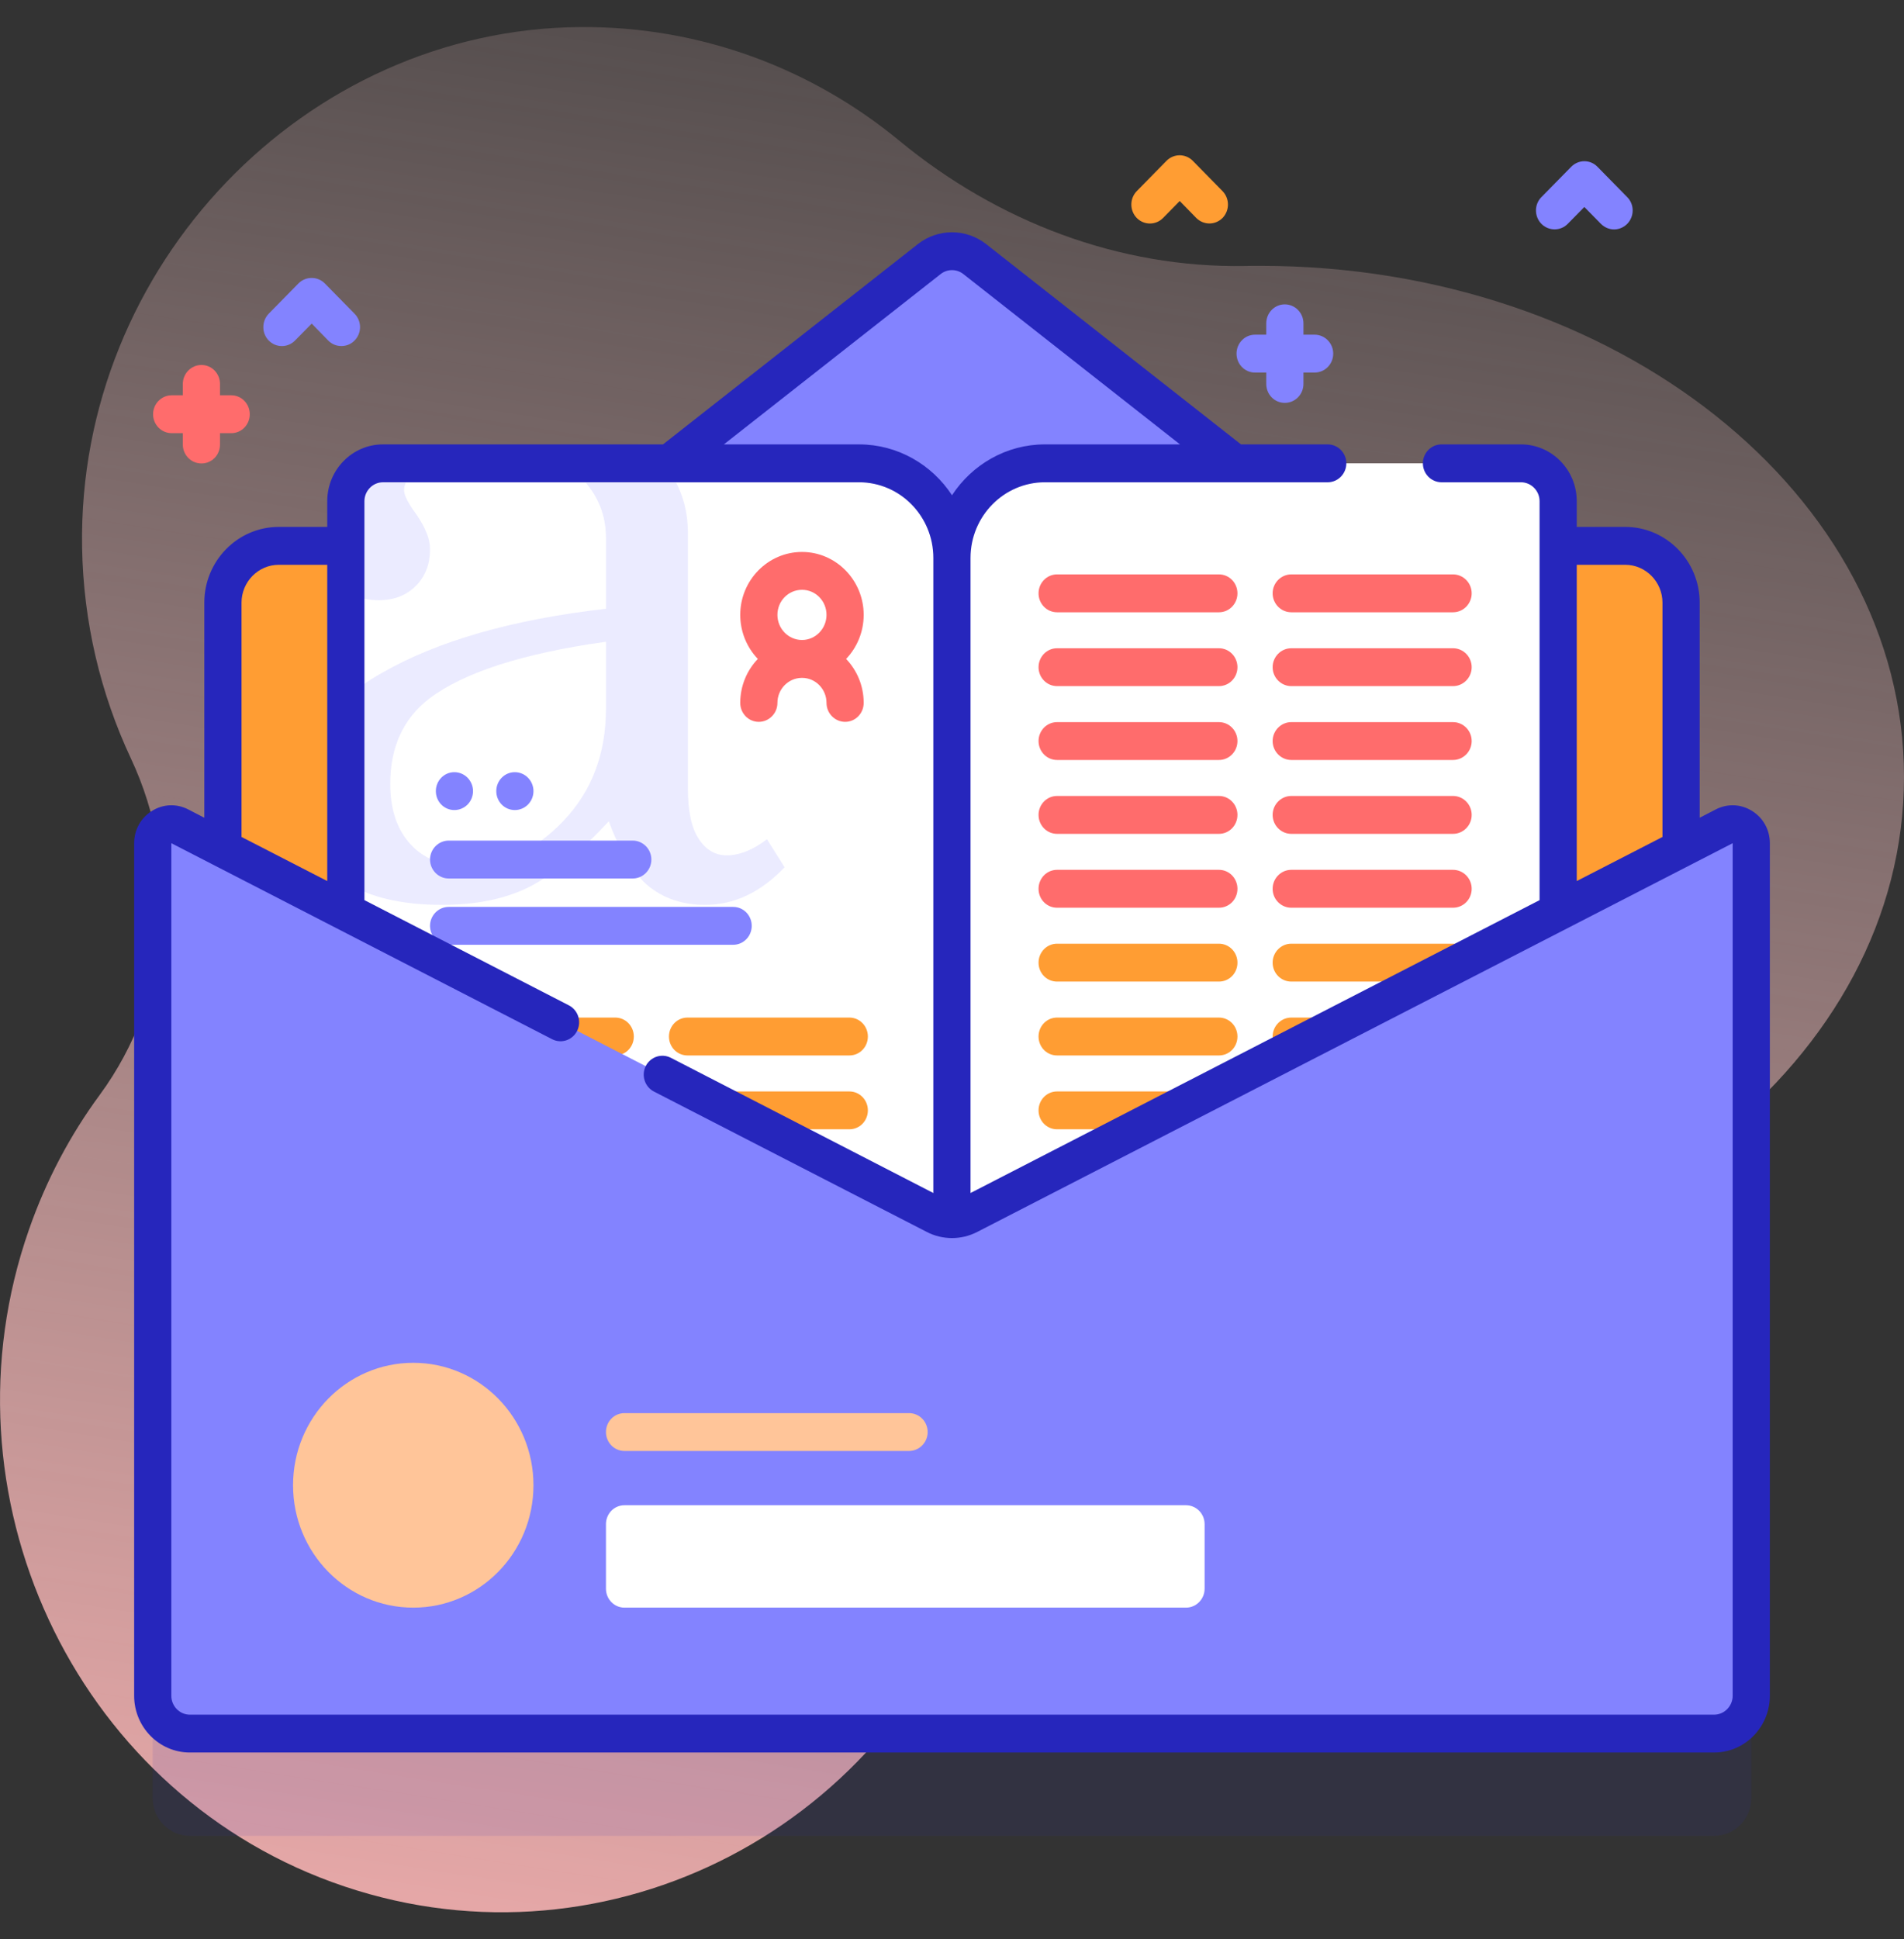 <?xml version="1.0" encoding="UTF-8"?>
<svg xmlns="http://www.w3.org/2000/svg" xmlns:xlink="http://www.w3.org/1999/xlink" width="55pt" height="56pt" viewBox="0 0 55 56" version="1.1">
<rect x="0" y="0" width="55" height="56" fill="#333333" stroke="none"/>
<defs>
<linearGradient id="linear0" gradientUnits="userSpaceOnUse" x1="863.508" y1="-11852.016" x2="755.497" y2="-12557.088" gradientTransform="matrix(0.107,0,0,-0.109,-60.328,-1302.327)">
<stop offset="0" style="stop-color:rgb(100%,85.098%,85.098%);stop-opacity:0;"/>
<stop offset="0.998" style="stop-color:rgb(100%,70.196%,70.196%);stop-opacity:1;"/>
</linearGradient>
<filter id="alpha" filterUnits="objectBoundingBox" x="0%" y="0%" width="100%" height="100%">
  <feColorMatrix type="matrix" in="SourceGraphic" values="0 0 0 0 1 0 0 0 0 1 0 0 0 0 1 0 0 0 1 0"/>
</filter>
<mask id="mask0">
  <g filter="url(#alpha)">
<rect x="0" y="0" width="55" height="56" style="fill:rgb(0%,0%,0%);fill-opacity:0.102;stroke:none;"/>
  </g>
</mask>
<clipPath id="clip1">
  <rect x="0" y="0" width="55" height="56"/>
</clipPath>
<g id="surface5" clip-path="url(#clip1)">
<path style=" stroke:none;fill-rule:nonzero;fill:rgb(14.902%,14.902%,73.725%);fill-opacity:1;" d="M 4.41 42.328 L 4.41 51.918 C 4.41 52.523 4.891 53.012 5.484 53.012 L 49.516 53.012 C 50.109 53.012 50.59 52.523 50.59 51.918 L 50.59 42.328 Z M 4.41 42.328 "/>
</g>
</defs>
<g id="surface1">
<path style=" stroke:none;fill-rule:nonzero;fill:url(#linear0);" d="M 36.406 7.676 C 36.262 7.676 36.113 7.676 35.969 7.68 C 32.324 7.746 28.809 6.398 25.977 4.062 C 23.465 1.992 20.258 0.758 16.77 0.781 C 8.805 0.836 2.242 7.68 2.371 15.789 C 2.406 17.973 2.91 20.039 3.777 21.891 C 5.262 25.051 4.941 28.809 2.883 31.613 C 2.031 32.77 1.336 34.074 0.836 35.508 C -1.832 43.137 2.105 51.617 9.594 54.348 C 17.219 57.129 25.582 53.02 28.199 45.242 C 28.395 44.668 28.551 44.086 28.672 43.504 C 29.441 39.816 32.602 37.176 36.305 37.191 C 36.34 37.191 36.375 37.191 36.406 37.191 C 46.676 37.191 55 30.586 55 22.434 C 55 14.285 46.676 7.676 36.406 7.676 Z M 36.406 7.676 "/>
<path style=" stroke:none;fill-rule:nonzero;fill:rgb(51.373%,51.373%,100%);fill-opacity:1;" d="M 37.973 9.664 L 37.652 9.664 L 37.652 9.336 C 37.652 9.035 37.41 8.789 37.113 8.789 C 36.816 8.789 36.578 9.035 36.578 9.336 L 36.578 9.664 L 36.254 9.664 C 35.957 9.664 35.719 9.91 35.719 10.211 C 35.719 10.516 35.957 10.758 36.254 10.758 L 36.578 10.758 L 36.578 11.086 C 36.578 11.391 36.816 11.633 37.113 11.633 C 37.41 11.633 37.652 11.391 37.652 11.086 L 37.652 10.758 L 37.973 10.758 C 38.27 10.758 38.512 10.516 38.512 10.211 C 38.512 9.91 38.27 9.664 37.973 9.664 Z M 37.973 9.664 "/>
<path style=" stroke:none;fill-rule:nonzero;fill:rgb(100%,42.353%,42.353%);fill-opacity:1;" d="M 6.68 11.414 L 6.355 11.414 L 6.355 11.086 C 6.355 10.785 6.117 10.539 5.82 10.539 C 5.523 10.539 5.281 10.785 5.281 11.086 L 5.281 11.414 L 4.961 11.414 C 4.664 11.414 4.422 11.66 4.422 11.961 C 4.422 12.266 4.664 12.508 4.961 12.508 L 5.281 12.508 L 5.281 12.836 C 5.281 13.141 5.523 13.383 5.82 13.383 C 6.117 13.383 6.355 13.141 6.355 12.836 L 6.355 12.508 L 6.68 12.508 C 6.977 12.508 7.215 12.266 7.215 11.961 C 7.215 11.66 6.977 11.414 6.68 11.414 Z M 6.68 11.414 "/>
<use xlink:href="#surface5" mask="url(#mask0)"/>
<path style=" stroke:none;fill-rule:nonzero;fill:rgb(51.373%,51.373%,100%);fill-opacity:1;" d="M 40.199 16.941 L 28.156 7.48 C 27.77 7.176 27.23 7.176 26.844 7.48 L 14.801 16.941 Z M 40.199 16.941 "/>
<path style=" stroke:none;fill-rule:nonzero;fill:rgb(51.373%,51.373%,100%);fill-opacity:1;" d="M 48.559 17.402 L 48.559 39.707 C 48.559 40.617 47.84 41.348 46.949 41.348 L 8.051 41.348 C 7.16 41.348 6.441 40.617 6.441 39.707 L 6.441 17.402 C 6.441 16.496 7.16 15.762 8.051 15.762 L 46.949 15.762 C 47.84 15.762 48.559 16.496 48.559 17.402 Z M 48.559 17.402 "/>
<path style=" stroke:none;fill-rule:nonzero;fill:rgb(30.196%,30.196%,100%);fill-opacity:1;" d="M 45.008 15.762 L 45.008 38.75 C 45.008 39.355 44.527 39.844 43.934 39.844 L 28.574 39.844 C 28.277 39.844 28.008 39.723 27.816 39.523 C 27.621 39.324 27.5 39.051 27.5 38.75 C 27.5 39.355 27.02 39.844 26.426 39.844 L 11.062 39.844 C 10.473 39.844 9.988 39.355 9.988 38.75 L 9.988 15.762 Z M 45.008 15.762 "/>
<path style=" stroke:none;fill-rule:nonzero;fill:rgb(100%,61.569%,20%);fill-opacity:1;" d="M 48.559 36.273 L 6.441 36.273 L 6.441 17.402 C 6.441 16.496 7.16 15.762 8.051 15.762 L 46.949 15.762 C 47.836 15.762 48.559 16.496 48.559 17.402 Z M 48.559 36.273 "/>
<path style=" stroke:none;fill-rule:nonzero;fill:rgb(100%,100%,100%);fill-opacity:1;" d="M 27.5 16.113 L 27.5 36.832 C 27.5 37.434 27.02 37.926 26.426 37.926 L 11.062 37.926 C 10.473 37.926 9.988 37.434 9.988 36.832 L 9.988 14.473 C 9.988 13.867 10.473 13.379 11.062 13.379 L 24.812 13.379 C 26.297 13.379 27.5 14.602 27.5 16.113 Z M 27.5 16.113 "/>
<path style=" stroke:none;fill-rule:nonzero;fill:rgb(92.157%,92.157%,100%);fill-opacity:1;" d="M 22.156 24.234 C 21.75 24.543 21.359 24.699 20.992 24.699 C 20.66 24.699 20.391 24.539 20.184 24.223 C 19.977 23.914 19.871 23.43 19.871 22.777 L 19.871 15.383 C 19.871 14.629 19.637 13.961 19.168 13.379 L 16.289 13.379 C 16.41 13.457 16.527 13.547 16.637 13.648 C 17.215 14.168 17.504 14.793 17.504 15.527 L 17.504 17.578 C 14.805 17.887 12.648 18.504 11.027 19.434 C 10.633 19.656 10.289 19.898 9.988 20.148 L 9.988 25.477 C 10.676 25.91 11.602 26.129 12.766 26.129 C 13.719 26.129 14.539 25.969 15.219 25.645 C 15.898 25.32 16.688 24.68 17.586 23.715 C 17.918 24.613 18.305 25.238 18.742 25.594 C 19.184 25.949 19.727 26.129 20.367 26.129 C 21.211 26.129 21.977 25.766 22.664 25.043 Z M 17.504 20.465 C 17.504 21.766 17.094 22.848 16.273 23.707 C 15.457 24.57 14.488 25 13.375 25 C 12.75 25 12.242 24.793 11.855 24.375 C 11.469 23.953 11.273 23.375 11.273 22.633 C 11.273 21.574 11.648 20.754 12.395 20.176 C 13.395 19.418 15.098 18.867 17.504 18.531 Z M 12.012 16.918 C 12.285 16.645 12.422 16.293 12.422 15.855 C 12.422 15.559 12.285 15.219 12.012 14.832 C 11.785 14.523 11.672 14.297 11.672 14.152 C 11.672 13.902 11.883 13.648 12.309 13.387 C 12.316 13.383 12.32 13.383 12.324 13.379 L 11.062 13.379 C 10.473 13.379 9.988 13.867 9.988 14.473 L 9.988 17.047 C 10.258 17.238 10.574 17.332 10.934 17.332 C 11.379 17.332 11.738 17.195 12.012 16.918 Z M 12.012 16.918 "/>
<path style=" stroke:none;fill-rule:nonzero;fill:rgb(100%,100%,100%);fill-opacity:1;" d="M 28.574 37.926 L 43.934 37.926 C 44.527 37.926 45.008 37.434 45.008 36.832 L 45.008 14.473 C 45.008 13.867 44.527 13.379 43.934 13.379 L 30.184 13.379 C 28.703 13.379 27.5 14.602 27.5 16.113 L 27.5 36.832 C 27.5 37.434 27.98 37.926 28.574 37.926 Z M 28.574 37.926 "/>
<path style=" stroke:none;fill-rule:nonzero;fill:rgb(100%,42.353%,42.353%);fill-opacity:1;" d="M 35.211 17.68 L 30.535 17.68 C 30.238 17.68 30 17.434 30 17.133 C 30 16.832 30.238 16.586 30.535 16.586 L 35.211 16.586 C 35.508 16.586 35.746 16.832 35.746 17.133 C 35.746 17.434 35.508 17.68 35.211 17.68 Z M 35.211 17.68 "/>
<path style=" stroke:none;fill-rule:nonzero;fill:rgb(100%,42.353%,42.353%);fill-opacity:1;" d="M 35.211 19.812 L 30.535 19.812 C 30.238 19.812 30 19.566 30 19.266 C 30 18.965 30.238 18.719 30.535 18.719 L 35.211 18.719 C 35.508 18.719 35.746 18.965 35.746 19.266 C 35.746 19.566 35.508 19.812 35.211 19.812 Z M 35.211 19.812 "/>
<path style=" stroke:none;fill-rule:nonzero;fill:rgb(100%,42.353%,42.353%);fill-opacity:1;" d="M 35.211 21.945 L 30.535 21.945 C 30.238 21.945 30 21.699 30 21.398 C 30 21.098 30.238 20.852 30.535 20.852 L 35.211 20.852 C 35.508 20.852 35.746 21.098 35.746 21.398 C 35.746 21.699 35.508 21.945 35.211 21.945 Z M 35.211 21.945 "/>
<path style=" stroke:none;fill-rule:nonzero;fill:rgb(100%,42.353%,42.353%);fill-opacity:1;" d="M 35.211 24.078 L 30.535 24.078 C 30.238 24.078 30 23.832 30 23.531 C 30 23.23 30.238 22.984 30.535 22.984 L 35.211 22.984 C 35.508 22.984 35.746 23.23 35.746 23.531 C 35.746 23.832 35.508 24.078 35.211 24.078 Z M 35.211 24.078 "/>
<path style=" stroke:none;fill-rule:nonzero;fill:rgb(100%,42.353%,42.353%);fill-opacity:1;" d="M 35.211 26.211 L 30.535 26.211 C 30.238 26.211 30 25.969 30 25.664 C 30 25.363 30.238 25.117 30.535 25.117 L 35.211 25.117 C 35.508 25.117 35.746 25.363 35.746 25.664 C 35.746 25.969 35.508 26.211 35.211 26.211 Z M 35.211 26.211 "/>
<path style=" stroke:none;fill-rule:nonzero;fill:rgb(100%,42.353%,42.353%);fill-opacity:1;" d="M 41.973 17.68 L 37.301 17.68 C 37.004 17.68 36.762 17.434 36.762 17.133 C 36.762 16.832 37.004 16.586 37.301 16.586 L 41.973 16.586 C 42.27 16.586 42.512 16.832 42.512 17.133 C 42.512 17.434 42.27 17.68 41.973 17.68 Z M 41.973 17.68 "/>
<path style=" stroke:none;fill-rule:nonzero;fill:rgb(100%,42.353%,42.353%);fill-opacity:1;" d="M 41.973 19.812 L 37.301 19.812 C 37.004 19.812 36.762 19.566 36.762 19.266 C 36.762 18.965 37.004 18.719 37.301 18.719 L 41.973 18.719 C 42.27 18.719 42.512 18.965 42.512 19.266 C 42.512 19.566 42.27 19.812 41.973 19.812 Z M 41.973 19.812 "/>
<path style=" stroke:none;fill-rule:nonzero;fill:rgb(100%,42.353%,42.353%);fill-opacity:1;" d="M 41.973 21.945 L 37.301 21.945 C 37.004 21.945 36.762 21.699 36.762 21.398 C 36.762 21.098 37.004 20.852 37.301 20.852 L 41.973 20.852 C 42.27 20.852 42.512 21.098 42.512 21.398 C 42.512 21.699 42.27 21.945 41.973 21.945 Z M 41.973 21.945 "/>
<path style=" stroke:none;fill-rule:nonzero;fill:rgb(100%,42.353%,42.353%);fill-opacity:1;" d="M 41.973 24.078 L 37.301 24.078 C 37.004 24.078 36.762 23.832 36.762 23.531 C 36.762 23.23 37.004 22.984 37.301 22.984 L 41.973 22.984 C 42.27 22.984 42.512 23.23 42.512 23.531 C 42.512 23.832 42.27 24.078 41.973 24.078 Z M 41.973 24.078 "/>
<path style=" stroke:none;fill-rule:nonzero;fill:rgb(100%,42.353%,42.353%);fill-opacity:1;" d="M 41.973 26.211 L 37.301 26.211 C 37.004 26.211 36.762 25.969 36.762 25.664 C 36.762 25.363 37.004 25.117 37.301 25.117 L 41.973 25.117 C 42.27 25.117 42.512 25.363 42.512 25.664 C 42.512 25.969 42.27 26.211 41.973 26.211 Z M 41.973 26.211 "/>
<path style=" stroke:none;fill-rule:nonzero;fill:rgb(100%,61.569%,20%);fill-opacity:1;" d="M 35.211 28.344 L 30.535 28.344 C 30.238 28.344 30 28.102 30 27.797 C 30 27.496 30.238 27.25 30.535 27.25 L 35.211 27.25 C 35.508 27.25 35.746 27.496 35.746 27.797 C 35.746 28.102 35.508 28.344 35.211 28.344 Z M 35.211 28.344 "/>
<path style=" stroke:none;fill-rule:nonzero;fill:rgb(100%,61.569%,20%);fill-opacity:1;" d="M 35.211 30.477 L 30.535 30.477 C 30.238 30.477 30 30.234 30 29.93 C 30 29.629 30.238 29.383 30.535 29.383 L 35.211 29.383 C 35.508 29.383 35.746 29.629 35.746 29.93 C 35.746 30.234 35.508 30.477 35.211 30.477 Z M 35.211 30.477 "/>
<path style=" stroke:none;fill-rule:nonzero;fill:rgb(100%,61.569%,20%);fill-opacity:1;" d="M 35.211 32.609 L 30.535 32.609 C 30.238 32.609 30 32.367 30 32.062 C 30 31.762 30.238 31.516 30.535 31.516 L 35.211 31.516 C 35.508 31.516 35.746 31.762 35.746 32.062 C 35.746 32.367 35.508 32.609 35.211 32.609 Z M 35.211 32.609 "/>
<path style=" stroke:none;fill-rule:nonzero;fill:rgb(100%,61.569%,20%);fill-opacity:1;" d="M 35.211 34.746 L 30.535 34.746 C 30.238 34.746 30 34.5 30 34.199 C 30 33.895 30.238 33.652 30.535 33.652 L 35.211 33.652 C 35.508 33.652 35.746 33.895 35.746 34.199 C 35.746 34.5 35.508 34.746 35.211 34.746 Z M 35.211 34.746 "/>
<path style=" stroke:none;fill-rule:nonzero;fill:rgb(100%,61.569%,20%);fill-opacity:1;" d="M 41.973 28.344 L 37.301 28.344 C 37.004 28.344 36.762 28.102 36.762 27.797 C 36.762 27.496 37.004 27.25 37.301 27.25 L 41.973 27.25 C 42.27 27.25 42.512 27.496 42.512 27.797 C 42.512 28.102 42.27 28.344 41.973 28.344 Z M 41.973 28.344 "/>
<path style=" stroke:none;fill-rule:nonzero;fill:rgb(100%,61.569%,20%);fill-opacity:1;" d="M 41.973 30.477 L 37.301 30.477 C 37.004 30.477 36.762 30.234 36.762 29.93 C 36.762 29.629 37.004 29.383 37.301 29.383 L 41.973 29.383 C 42.27 29.383 42.512 29.629 42.512 29.93 C 42.512 30.234 42.27 30.477 41.973 30.477 Z M 41.973 30.477 "/>
<path style=" stroke:none;fill-rule:nonzero;fill:rgb(100%,61.569%,20%);fill-opacity:1;" d="M 41.973 32.609 L 37.301 32.609 C 37.004 32.609 36.762 32.367 36.762 32.062 C 36.762 31.762 37.004 31.516 37.301 31.516 L 41.973 31.516 C 42.27 31.516 42.512 31.762 42.512 32.062 C 42.512 32.367 42.27 32.609 41.973 32.609 Z M 41.973 32.609 "/>
<path style=" stroke:none;fill-rule:nonzero;fill:rgb(100%,61.569%,20%);fill-opacity:1;" d="M 41.973 34.746 L 37.301 34.746 C 37.004 34.746 36.762 34.5 36.762 34.199 C 36.762 33.895 37.004 33.652 37.301 33.652 L 41.973 33.652 C 42.27 33.652 42.512 33.895 42.512 34.199 C 42.512 34.5 42.27 34.746 41.973 34.746 Z M 41.973 34.746 "/>
<path style=" stroke:none;fill-rule:nonzero;fill:rgb(100%,61.569%,20%);fill-opacity:1;" d="M 17.773 30.477 L 13.098 30.477 C 12.801 30.477 12.559 30.234 12.559 29.93 C 12.559 29.629 12.801 29.383 13.098 29.383 L 17.773 29.383 C 18.07 29.383 18.309 29.629 18.309 29.93 C 18.309 30.234 18.07 30.477 17.773 30.477 Z M 17.773 30.477 "/>
<path style=" stroke:none;fill-rule:nonzero;fill:rgb(100%,61.569%,20%);fill-opacity:1;" d="M 17.773 32.609 L 13.098 32.609 C 12.801 32.609 12.559 32.367 12.559 32.062 C 12.559 31.762 12.801 31.516 13.098 31.516 L 17.773 31.516 C 18.07 31.516 18.309 31.762 18.309 32.062 C 18.309 32.367 18.07 32.609 17.773 32.609 Z M 17.773 32.609 "/>
<path style=" stroke:none;fill-rule:nonzero;fill:rgb(100%,61.569%,20%);fill-opacity:1;" d="M 17.773 34.746 L 13.098 34.746 C 12.801 34.746 12.559 34.5 12.559 34.199 C 12.559 33.895 12.801 33.652 13.098 33.652 L 17.773 33.652 C 18.07 33.652 18.309 33.895 18.309 34.199 C 18.309 34.5 18.07 34.746 17.773 34.746 Z M 17.773 34.746 "/>
<path style=" stroke:none;fill-rule:nonzero;fill:rgb(100%,61.569%,20%);fill-opacity:1;" d="M 24.535 30.477 L 19.859 30.477 C 19.562 30.477 19.324 30.234 19.324 29.93 C 19.324 29.629 19.562 29.383 19.859 29.383 L 24.535 29.383 C 24.832 29.383 25.07 29.629 25.07 29.93 C 25.07 30.234 24.832 30.477 24.535 30.477 Z M 24.535 30.477 "/>
<path style=" stroke:none;fill-rule:nonzero;fill:rgb(100%,61.569%,20%);fill-opacity:1;" d="M 24.535 32.609 L 19.859 32.609 C 19.562 32.609 19.324 32.367 19.324 32.062 C 19.324 31.762 19.562 31.516 19.859 31.516 L 24.535 31.516 C 24.832 31.516 25.07 31.762 25.07 32.062 C 25.07 32.367 24.832 32.609 24.535 32.609 Z M 24.535 32.609 "/>
<path style=" stroke:none;fill-rule:nonzero;fill:rgb(100%,61.569%,20%);fill-opacity:1;" d="M 24.535 34.746 L 19.859 34.746 C 19.562 34.746 19.324 34.5 19.324 34.199 C 19.324 33.895 19.562 33.652 19.859 33.652 L 24.535 33.652 C 24.832 33.652 25.07 33.895 25.07 34.199 C 25.07 34.5 24.832 34.746 24.535 34.746 Z M 24.535 34.746 "/>
<path style=" stroke:none;fill-rule:nonzero;fill:rgb(51.373%,51.373%,100%);fill-opacity:1;" d="M 18.277 25.367 L 12.961 25.367 C 12.664 25.367 12.422 25.121 12.422 24.82 C 12.422 24.52 12.664 24.273 12.961 24.273 L 18.277 24.273 C 18.574 24.273 18.816 24.52 18.816 24.82 C 18.816 25.121 18.574 25.367 18.277 25.367 Z M 18.277 25.367 "/>
<path style=" stroke:none;fill-rule:nonzero;fill:rgb(51.373%,51.373%,100%);fill-opacity:1;" d="M 21.18 27.281 L 12.961 27.281 C 12.664 27.281 12.422 27.035 12.422 26.734 C 12.422 26.434 12.664 26.188 12.961 26.188 L 21.18 26.188 C 21.477 26.188 21.715 26.434 21.715 26.734 C 21.715 27.035 21.477 27.281 21.18 27.281 Z M 21.18 27.281 "/>
<path style=" stroke:none;fill-rule:nonzero;fill:rgb(51.373%,51.373%,100%);fill-opacity:1;" d="M 13.664 22.844 C 13.664 23.148 13.422 23.391 13.125 23.391 C 12.828 23.391 12.59 23.148 12.59 22.844 C 12.59 22.543 12.828 22.297 13.125 22.297 C 13.422 22.297 13.664 22.543 13.664 22.844 Z M 13.664 22.844 "/>
<path style=" stroke:none;fill-rule:nonzero;fill:rgb(51.373%,51.373%,100%);fill-opacity:1;" d="M 15.41 22.844 C 15.41 23.148 15.168 23.391 14.871 23.391 C 14.574 23.391 14.336 23.148 14.336 22.844 C 14.336 22.543 14.574 22.297 14.871 22.297 C 15.168 22.297 15.41 22.543 15.41 22.844 Z M 15.41 22.844 "/>
<path style=" stroke:none;fill-rule:nonzero;fill:rgb(100%,42.353%,42.353%);fill-opacity:1;" d="M 24.949 17.754 C 24.949 16.754 24.148 15.938 23.168 15.938 C 22.184 15.938 21.383 16.754 21.383 17.754 C 21.383 18.25 21.578 18.699 21.891 19.027 C 21.578 19.355 21.383 19.801 21.383 20.297 C 21.383 20.598 21.621 20.844 21.918 20.844 C 22.215 20.844 22.457 20.598 22.457 20.297 C 22.457 19.898 22.773 19.574 23.168 19.574 C 23.559 19.574 23.875 19.898 23.875 20.297 C 23.875 20.598 24.117 20.844 24.414 20.844 C 24.711 20.844 24.949 20.598 24.949 20.297 C 24.949 19.801 24.754 19.355 24.441 19.027 C 24.754 18.699 24.949 18.25 24.949 17.754 Z M 23.168 17.031 C 23.559 17.031 23.875 17.355 23.875 17.754 C 23.875 18.152 23.559 18.48 23.168 18.48 C 22.773 18.48 22.457 18.152 22.457 17.754 C 22.457 17.355 22.773 17.031 23.168 17.031 Z M 23.168 17.031 "/>
<path style=" stroke:none;fill-rule:nonzero;fill:rgb(51.373%,51.373%,100%);fill-opacity:1;" d="M 49.516 50.059 L 5.484 50.059 C 4.891 50.059 4.41 49.57 4.41 48.965 L 4.41 24.348 C 4.41 23.941 4.832 23.676 5.191 23.859 L 27.016 35.09 C 27.32 35.246 27.68 35.246 27.984 35.09 L 49.809 23.859 C 50.168 23.676 50.59 23.941 50.59 24.348 L 50.59 48.965 C 50.59 49.57 50.109 50.059 49.516 50.059 Z M 49.516 50.059 "/>
<path style=" stroke:none;fill-rule:nonzero;fill:rgb(14.902%,14.902%,73.725%);fill-opacity:1;" d="M 50.613 23.418 C 50.293 23.215 49.902 23.199 49.566 23.371 L 49.098 23.613 L 49.098 17.402 C 49.098 16.195 48.133 15.215 46.949 15.215 L 45.547 15.215 L 45.547 14.473 C 45.547 13.566 44.824 12.832 43.934 12.832 L 41.641 12.832 C 41.344 12.832 41.102 13.078 41.102 13.379 C 41.102 13.68 41.344 13.926 41.641 13.926 L 43.934 13.926 C 44.23 13.926 44.473 14.172 44.473 14.473 L 44.473 25.992 L 28.035 34.449 L 28.035 16.113 C 28.035 14.906 29 13.926 30.184 13.926 L 38.352 13.926 C 38.648 13.926 38.891 13.68 38.891 13.379 C 38.891 13.078 38.648 12.832 38.352 12.832 L 35.848 12.832 L 28.484 7.047 C 27.906 6.594 27.094 6.594 26.516 7.047 L 19.152 12.832 L 11.062 12.832 C 10.176 12.832 9.453 13.566 9.453 14.473 L 9.453 15.215 L 8.051 15.215 C 6.867 15.215 5.902 16.195 5.902 17.402 L 5.902 23.613 L 5.434 23.371 C 5.098 23.199 4.707 23.215 4.387 23.418 C 4.066 23.617 3.875 23.965 3.875 24.348 L 3.875 48.965 C 3.875 49.871 4.598 50.605 5.484 50.605 L 49.516 50.605 C 50.402 50.605 51.125 49.871 51.125 48.965 L 51.125 24.348 C 51.125 23.965 50.934 23.617 50.613 23.418 Z M 45.547 16.309 L 46.949 16.309 C 47.539 16.309 48.023 16.801 48.023 17.402 L 48.023 24.168 L 45.547 25.441 Z M 27.172 7.914 C 27.363 7.762 27.637 7.762 27.828 7.914 L 34.086 12.832 L 30.184 12.832 C 29.066 12.832 28.078 13.418 27.5 14.301 C 26.922 13.418 25.934 12.832 24.812 12.832 L 20.91 12.832 Z M 6.977 17.402 C 6.977 16.801 7.461 16.309 8.051 16.309 L 9.453 16.309 L 9.453 25.441 L 6.977 24.168 Z M 50.051 48.965 C 50.051 49.266 49.809 49.512 49.516 49.512 L 5.484 49.512 C 5.188 49.512 4.949 49.266 4.949 48.965 L 4.949 24.348 L 15.949 30.008 C 16.215 30.145 16.539 30.035 16.672 29.766 C 16.805 29.496 16.699 29.168 16.434 29.031 L 10.527 25.992 L 10.527 14.473 C 10.527 14.172 10.77 13.926 11.062 13.926 L 24.812 13.926 C 26 13.926 26.961 14.906 26.961 16.113 L 26.961 34.449 L 19.375 30.543 C 19.109 30.41 18.789 30.516 18.652 30.785 C 18.52 31.055 18.625 31.383 18.891 31.52 L 26.773 35.574 C 27.227 35.809 27.77 35.809 28.227 35.574 L 50.051 24.348 Z M 50.051 48.965 "/>
<path style=" stroke:none;fill-rule:nonzero;fill:rgb(100%,77.255%,60%);fill-opacity:1;" d="M 15.41 42.887 C 15.41 44.84 13.855 46.422 11.938 46.422 C 10.02 46.422 8.465 44.84 8.465 42.887 C 8.465 40.934 10.02 39.352 11.938 39.352 C 13.855 39.352 15.41 40.934 15.41 42.887 Z M 15.41 42.887 "/>
<path style=" stroke:none;fill-rule:nonzero;fill:rgb(100%,100%,100%);fill-opacity:1;" d="M 34.258 46.422 L 18.039 46.422 C 17.742 46.422 17.504 46.176 17.504 45.875 L 17.504 44.012 C 17.504 43.707 17.742 43.465 18.039 43.465 L 34.258 43.465 C 34.555 43.465 34.797 43.707 34.797 44.012 L 34.797 45.875 C 34.797 46.176 34.555 46.422 34.258 46.422 Z M 34.258 46.422 "/>
<path style=" stroke:none;fill-rule:nonzero;fill:rgb(100%,77.255%,60%);fill-opacity:1;" d="M 26.258 41.898 L 18.039 41.898 C 17.742 41.898 17.504 41.652 17.504 41.352 C 17.504 41.047 17.742 40.805 18.039 40.805 L 26.258 40.805 C 26.555 40.805 26.797 41.047 26.797 41.352 C 26.797 41.652 26.555 41.898 26.258 41.898 Z M 26.258 41.898 "/>
<path style=" stroke:none;fill-rule:nonzero;fill:rgb(100%,61.569%,20%);fill-opacity:1;" d="M 34.938 6.453 C 34.797 6.453 34.66 6.398 34.555 6.293 L 34.078 5.805 L 33.598 6.293 C 33.387 6.508 33.047 6.508 32.836 6.293 C 32.629 6.078 32.629 5.734 32.836 5.52 L 33.695 4.645 C 33.906 4.43 34.246 4.43 34.457 4.645 L 35.316 5.52 C 35.523 5.734 35.523 6.078 35.316 6.293 C 35.211 6.398 35.074 6.453 34.938 6.453 Z M 34.938 6.453 "/>
<path style=" stroke:none;fill-rule:nonzero;fill:rgb(51.373%,51.373%,100%);fill-opacity:1;" d="M 9.863 9.992 C 9.723 9.992 9.586 9.941 9.48 9.832 L 9.004 9.344 L 8.523 9.832 C 8.312 10.047 7.973 10.047 7.762 9.832 C 7.555 9.621 7.555 9.273 7.762 9.059 L 8.621 8.184 C 8.832 7.973 9.172 7.973 9.383 8.184 L 10.242 9.059 C 10.453 9.273 10.453 9.621 10.242 9.832 C 10.137 9.941 10 9.992 9.863 9.992 Z M 9.863 9.992 "/>
<path style=" stroke:none;fill-rule:nonzero;fill:rgb(51.373%,51.373%,100%);fill-opacity:1;" d="M 46.625 6.625 C 46.488 6.625 46.352 6.57 46.246 6.465 L 45.766 5.977 L 45.285 6.465 C 45.078 6.676 44.738 6.676 44.527 6.465 C 44.316 6.25 44.316 5.902 44.527 5.691 L 45.387 4.816 C 45.598 4.602 45.938 4.602 46.145 4.816 L 47.004 5.691 C 47.215 5.902 47.215 6.25 47.004 6.465 C 46.898 6.57 46.762 6.625 46.625 6.625 Z M 46.625 6.625 "/>
</g>
</svg>
